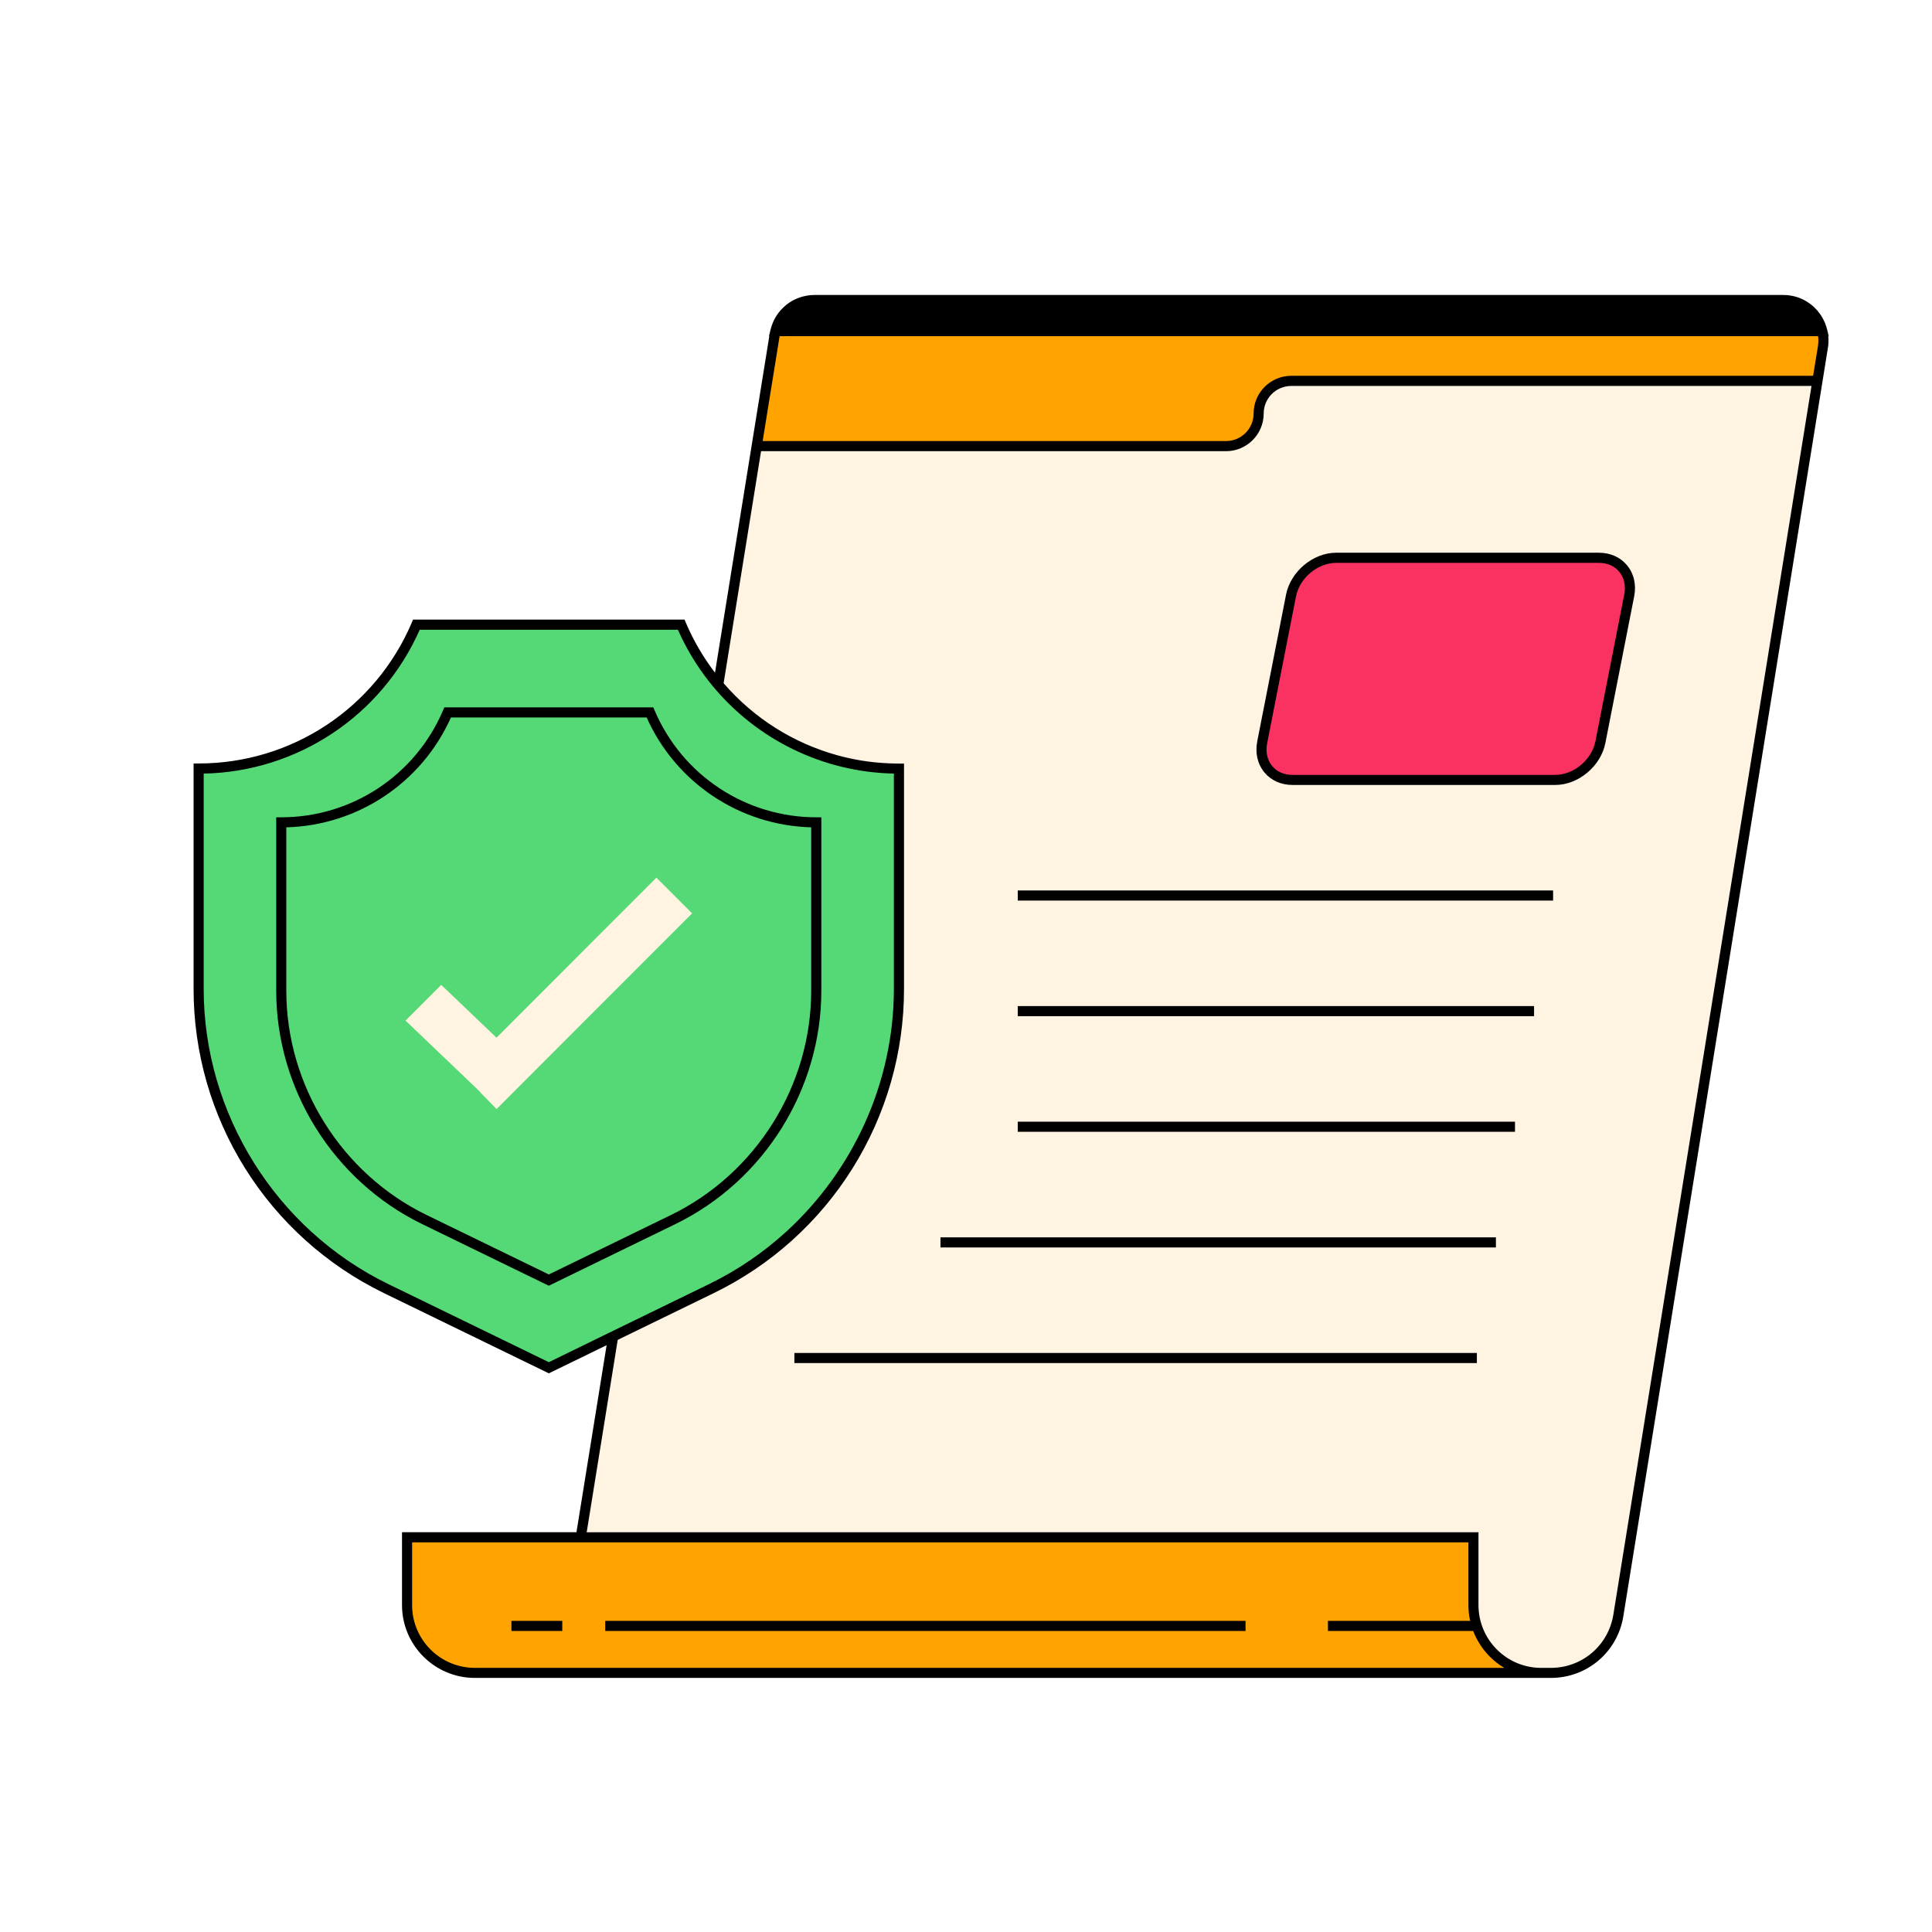<?xml version="1.0" encoding="utf-8"?>
<svg xmlns="http://www.w3.org/2000/svg" xmlns:xlink="http://www.w3.org/1999/xlink" width="512" zoomAndPan="magnify" viewBox="0 0 384 384" height="512" preserveAspectRatio="xMidYMid meet" version="1.0">
  <defs>
    <clipPath id="26f071bf89">
      <path clip-rule="nonzero" d="M 38.398 58.629 L 363.898 58.629 L 363.898 333.879 L 38.398 333.879 Z M 38.398 58.629"/>
    </clipPath>
  </defs>
  <rect x="-38.4" width="460.8" fill="#ffffff" y="-38.4" height="460.8" fill-opacity="1"/>
  <rect x="-38.4" width="460.8" fill="#ffffff" y="-38.4" height="460.8" fill-opacity="1"/>
  <path fill="#fff3e1" fill-opacity="1" fill-rule="nonzero" d="M 362.32 68.945 L 321.656 321.082 C 320.594 327.672 314.906 332.508 308.238 332.508 L 111.078 332.508 L 306.324 332.508 C 298.883 332.508 292.848 326.48 292.848 319.035 L 292.848 305.555 L 115.434 305.555 L 121.867 265.633 L 141.465 256.094 C 164.223 245 178.676 221.898 178.676 196.57 L 178.676 152.766 C 164.27 152.766 151.387 146.281 142.762 136.078 L 154 66.383 C 154.629 62.488 157.988 59.625 161.938 59.625 L 354.387 59.625 C 359.336 59.629 363.109 64.059 362.32 68.945 Z M 146.348 224.957 L 80.598 224.957 L 80.598 165.016 L 146.348 165.016 Z M 146.348 224.957"/>
  <path fill="#ffa300" fill-opacity="1" fill-rule="nonzero" d="M 306.328 332.508 L 94.387 332.508 C 86.945 332.508 80.906 326.48 80.906 319.035 L 80.906 305.555 L 292.863 305.555 L 292.863 319.035 C 292.863 326.48 298.891 332.508 306.328 332.508 Z M 354.387 59.629 L 161.938 59.629 C 157.988 59.629 154.629 62.492 154 66.387 L 150.41 88.664 L 243.684 88.664 C 247.262 88.664 250.168 85.762 250.168 82.184 C 250.168 78.605 253.07 75.699 256.648 75.699 L 361.234 75.699 L 362.328 68.945 C 363.109 64.059 359.336 59.629 354.387 59.629 Z M 354.387 59.629"/>
  <path fill="#f93262" fill-opacity="1" fill-rule="nonzero" d="M 323.812 118.363 L 318.086 147.52 C 317.27 151.66 313.254 155.012 309.113 155.012 L 256.895 155.012 C 252.754 155.012 250.059 151.652 250.875 147.52 L 256.602 118.363 C 257.418 114.223 261.434 110.871 265.574 110.871 L 317.789 110.871 C 321.926 110.871 324.629 114.223 323.812 118.363 Z M 323.812 118.363"/>
  <path fill="#55d876" fill-opacity="1" fill-rule="nonzero" d="M 135.402 124.164 L 82.766 124.164 C 75.594 140.984 58.906 152.77 39.48 152.77 L 39.48 196.578 C 39.48 221.906 53.93 245.008 76.691 256.102 L 109.086 271.863 L 141.465 256.102 C 164.223 245.008 178.676 221.906 178.676 196.578 L 178.676 152.77 C 159.238 152.77 142.574 140.984 135.402 124.164 Z M 133.234 185.859 C 126.906 192.195 120.57 198.531 114.242 204.867 C 110.777 208.34 103.219 215.914 98.699 220.434 L 95.535 217.195 C 95.441 217.059 95.336 216.922 95.215 216.809 C 94.902 216.508 94.586 216.207 94.273 215.914 C 93.984 215.637 93.695 215.355 93.402 215.082 C 89.133 211.004 84.867 206.93 80.598 202.848 L 87.695 195.75 C 88.297 196.324 88.898 196.898 89.504 197.477 C 92.559 200.398 95.625 203.32 98.68 206.246 C 98.969 205.957 99.25 205.676 99.539 205.391 C 105.867 199.055 112.203 192.719 118.531 186.383 C 122.512 182.402 126.484 178.422 130.465 174.441 L 137.562 181.539 C 136.113 182.977 134.676 184.422 133.234 185.859 Z M 133.234 185.859"/>
  <g clip-path="url(#26f071bf89)">
    <path fill="#000000" fill-opacity="1" fill-rule="nonzero" d="M 163.246 196.914 L 163.246 162.445 L 162.242 162.445 C 148.227 162.445 135.609 154.109 130.109 141.203 L 129.852 140.594 L 88.312 140.594 L 88.051 141.203 C 82.551 154.109 69.934 162.445 55.902 162.445 L 54.902 162.445 L 54.902 196.914 C 54.902 216.5 66.281 234.707 83.891 243.289 L 109.078 255.547 L 134.254 243.289 C 151.867 234.699 163.246 216.5 163.246 196.914 Z M 109.086 253.312 L 84.773 241.484 C 67.848 233.234 56.906 215.738 56.906 196.914 L 56.906 164.438 C 71.109 164.059 83.816 155.594 89.629 142.602 L 128.527 142.602 C 134.34 155.594 147.039 164.059 161.234 164.438 L 161.234 196.914 C 161.234 215.738 150.297 233.234 133.371 241.484 Z M 249.891 147.324 C 249.438 149.652 249.934 151.848 251.297 153.508 C 252.629 155.125 254.621 156.016 256.902 156.016 L 309.121 156.016 C 313.711 156.016 318.172 152.289 319.074 147.707 L 324.801 118.551 C 325.258 116.223 324.762 114.027 323.398 112.371 C 322.066 110.75 320.07 109.859 317.789 109.859 L 265.574 109.859 C 260.984 109.859 256.523 113.586 255.617 118.168 Z M 265.574 111.875 L 317.789 111.875 C 319.461 111.875 320.902 112.504 321.844 113.652 C 322.82 114.836 323.168 116.445 322.828 118.176 L 317.102 147.332 C 316.379 151.02 312.793 154.016 309.113 154.016 L 256.895 154.016 C 255.223 154.016 253.785 153.387 252.844 152.234 C 251.867 151.051 251.516 149.445 251.859 147.715 L 257.586 118.559 C 258.316 114.871 261.895 111.875 265.574 111.875 Z M 202.285 176.988 L 308.691 176.988 L 308.691 178.996 L 202.285 178.996 Z M 202.285 199.969 L 304.906 199.969 L 304.906 201.977 L 202.285 201.977 Z M 202.285 222.949 L 301.117 222.949 L 301.117 224.957 L 202.285 224.957 Z M 186.926 245.93 L 297.324 245.93 L 297.324 247.938 L 186.926 247.938 Z M 157.891 268.91 L 293.539 268.91 L 293.539 270.918 L 157.891 270.918 Z M 247.559 324.172 L 120.297 324.172 L 120.297 322.164 L 247.562 322.164 L 247.562 324.172 Z M 111.754 324.172 L 101.652 324.172 L 101.652 322.164 L 111.754 322.164 Z M 363.469 66.816 L 363.176 65.578 C 363.168 65.566 363.168 65.551 363.164 65.531 C 363.109 65.316 363.051 65.102 362.98 64.895 C 362.961 64.836 362.941 64.777 362.922 64.715 C 362.855 64.516 362.781 64.32 362.703 64.125 C 362.668 64.055 362.633 63.984 362.602 63.914 C 362.488 63.656 362.359 63.41 362.219 63.164 C 362.125 63.004 362.031 62.844 361.934 62.68 C 361.871 62.594 361.812 62.508 361.75 62.422 C 361.629 62.246 361.496 62.078 361.363 61.91 C 361.328 61.871 361.305 61.832 361.277 61.793 C 361.258 61.766 361.23 61.746 361.211 61.719 C 360.809 61.258 360.359 60.836 359.879 60.469 C 359.852 60.445 359.816 60.426 359.789 60.398 C 359.57 60.238 359.348 60.086 359.117 59.945 C 359.074 59.918 359.027 59.891 358.988 59.863 C 358.727 59.711 358.465 59.57 358.191 59.445 C 358.191 59.445 358.191 59.445 358.184 59.445 C 357.898 59.309 357.602 59.195 357.301 59.09 C 357.277 59.082 357.25 59.074 357.23 59.07 C 356.973 58.98 356.715 58.914 356.453 58.855 C 356.379 58.836 356.305 58.82 356.227 58.809 C 355.996 58.762 355.777 58.727 355.543 58.695 C 355.461 58.68 355.383 58.676 355.301 58.66 C 354.992 58.648 354.691 58.629 354.387 58.629 L 161.938 58.629 C 161.668 58.629 161.402 58.641 161.133 58.66 C 161.027 58.668 160.918 58.688 160.82 58.699 C 160.664 58.723 160.512 58.734 160.359 58.762 C 160.223 58.781 160.098 58.816 159.969 58.848 C 159.848 58.875 159.723 58.902 159.602 58.93 C 159.461 58.969 159.32 59.016 159.172 59.055 C 159.074 59.09 158.965 59.117 158.867 59.156 C 158.719 59.211 158.57 59.27 158.426 59.328 C 158.336 59.363 158.25 59.402 158.164 59.438 C 158.008 59.504 157.863 59.582 157.715 59.656 C 157.641 59.699 157.566 59.73 157.492 59.77 C 157.34 59.859 157.191 59.953 157.047 60.047 C 156.984 60.086 156.918 60.125 156.859 60.164 C 156.703 60.266 156.562 60.375 156.418 60.488 C 156.363 60.527 156.309 60.566 156.262 60.609 C 156.117 60.727 155.977 60.848 155.836 60.977 C 155.793 61.016 155.746 61.055 155.707 61.098 C 155.566 61.23 155.426 61.371 155.293 61.516 C 155.258 61.551 155.227 61.59 155.191 61.625 C 155.059 61.777 154.926 61.938 154.797 62.098 C 154.77 62.133 154.75 62.16 154.723 62.191 C 154.598 62.367 154.469 62.539 154.352 62.723 C 154.336 62.75 154.316 62.77 154.305 62.797 C 154.184 62.988 154.07 63.184 153.961 63.383 C 153.953 63.402 153.941 63.418 153.934 63.438 C 153.828 63.652 153.723 63.867 153.629 64.086 C 153.621 64.094 153.621 64.102 153.621 64.113 C 153.52 64.34 153.434 64.574 153.352 64.816 C 153.273 65.062 153.199 65.312 153.141 65.57 L 152.844 66.801 L 152.906 66.801 L 142.113 133.703 C 139.805 130.688 137.844 127.363 136.312 123.754 L 136.051 123.148 L 82.102 123.148 L 81.844 123.754 C 74.59 140.762 57.965 151.746 39.48 151.746 L 38.477 151.746 L 38.477 196.559 C 38.477 209.176 42.008 221.492 48.699 232.191 C 55.383 242.879 64.91 251.457 76.25 256.984 L 109.086 272.961 L 120.57 267.367 L 114.578 304.539 L 79.902 304.539 L 79.902 319.02 C 79.902 327.004 86.398 333.5 94.387 333.5 L 308.242 333.5 C 315.449 333.5 321.512 328.34 322.652 321.23 L 362.094 76.691 L 363.316 69.09 C 363.371 68.762 363.402 68.434 363.422 68.105 C 363.445 67.664 363.422 67.23 363.383 66.801 L 363.469 66.801 Z M 360.371 74.695 L 256.648 74.695 C 252.52 74.695 249.164 78.055 249.164 82.184 C 249.164 85.207 246.707 87.664 243.684 87.664 L 151.586 87.664 L 154.953 66.816 L 361.363 66.816 C 361.41 67.211 361.438 67.617 361.418 68.02 C 361.402 68.273 361.375 68.527 361.336 68.781 Z M 109.086 270.746 L 77.133 255.199 C 54.867 244.34 40.484 221.332 40.484 196.57 L 40.484 153.762 C 59.148 153.375 75.859 142.262 83.422 125.168 L 134.742 125.168 C 140.535 138.262 151.695 147.832 164.98 151.781 C 165.047 151.801 165.113 151.82 165.18 151.84 C 166.699 152.281 168.238 152.652 169.812 152.945 C 169.945 152.973 170.086 153 170.219 153.02 C 170.988 153.152 171.766 153.281 172.539 153.379 C 172.547 153.379 172.555 153.379 172.559 153.379 C 173.305 153.473 174.051 153.547 174.801 153.605 C 174.988 153.621 175.184 153.633 175.371 153.648 C 176.121 153.699 176.867 153.742 177.625 153.754 C 177.637 153.754 177.652 153.754 177.664 153.754 L 177.664 196.566 C 177.664 215.137 169.578 232.719 156.137 244.93 C 151.652 248.996 146.582 252.469 141.016 255.184 L 120.953 264.953 Z M 81.91 319.035 L 81.91 306.559 L 291.859 306.559 L 291.859 319.035 C 291.859 320.113 291.98 321.156 292.207 322.16 L 263.941 322.16 L 263.941 324.168 L 292.809 324.168 C 293.988 327.25 296.18 329.84 298.992 331.5 L 94.387 331.5 C 87.5 331.504 81.91 325.914 81.91 319.035 Z M 320.668 320.922 C 319.676 327.055 314.453 331.504 308.238 331.504 L 306.328 331.504 C 299.453 331.504 293.859 325.914 293.859 319.035 L 293.859 304.551 L 116.609 304.551 L 122.777 266.309 L 141.906 256.996 C 153.246 251.473 162.773 242.895 169.457 232.203 C 176.145 221.504 179.68 209.188 179.68 196.57 L 179.68 151.766 L 178.676 151.766 C 178.66 151.766 178.648 151.766 178.637 151.766 C 177.906 151.766 177.168 151.742 176.449 151.707 C 176.254 151.699 176.059 151.688 175.859 151.672 C 175.184 151.633 174.516 151.582 173.844 151.512 C 173.777 151.508 173.711 151.5 173.637 151.492 C 172.887 151.414 172.141 151.305 171.395 151.191 C 171.254 151.172 171.121 151.145 170.98 151.125 C 170.285 151.004 169.59 150.879 168.902 150.723 C 168.855 150.719 168.809 150.703 168.766 150.695 C 167.996 150.531 167.234 150.336 166.48 150.129 C 166.418 150.113 166.363 150.094 166.305 150.082 C 157.656 147.668 149.82 142.75 143.824 135.793 L 151.266 89.676 L 243.684 89.676 C 247.812 89.676 251.168 86.316 251.168 82.191 C 251.168 79.164 253.625 76.711 256.648 76.711 L 360.051 76.711 Z M 320.668 320.922"/>
  </g>
</svg>